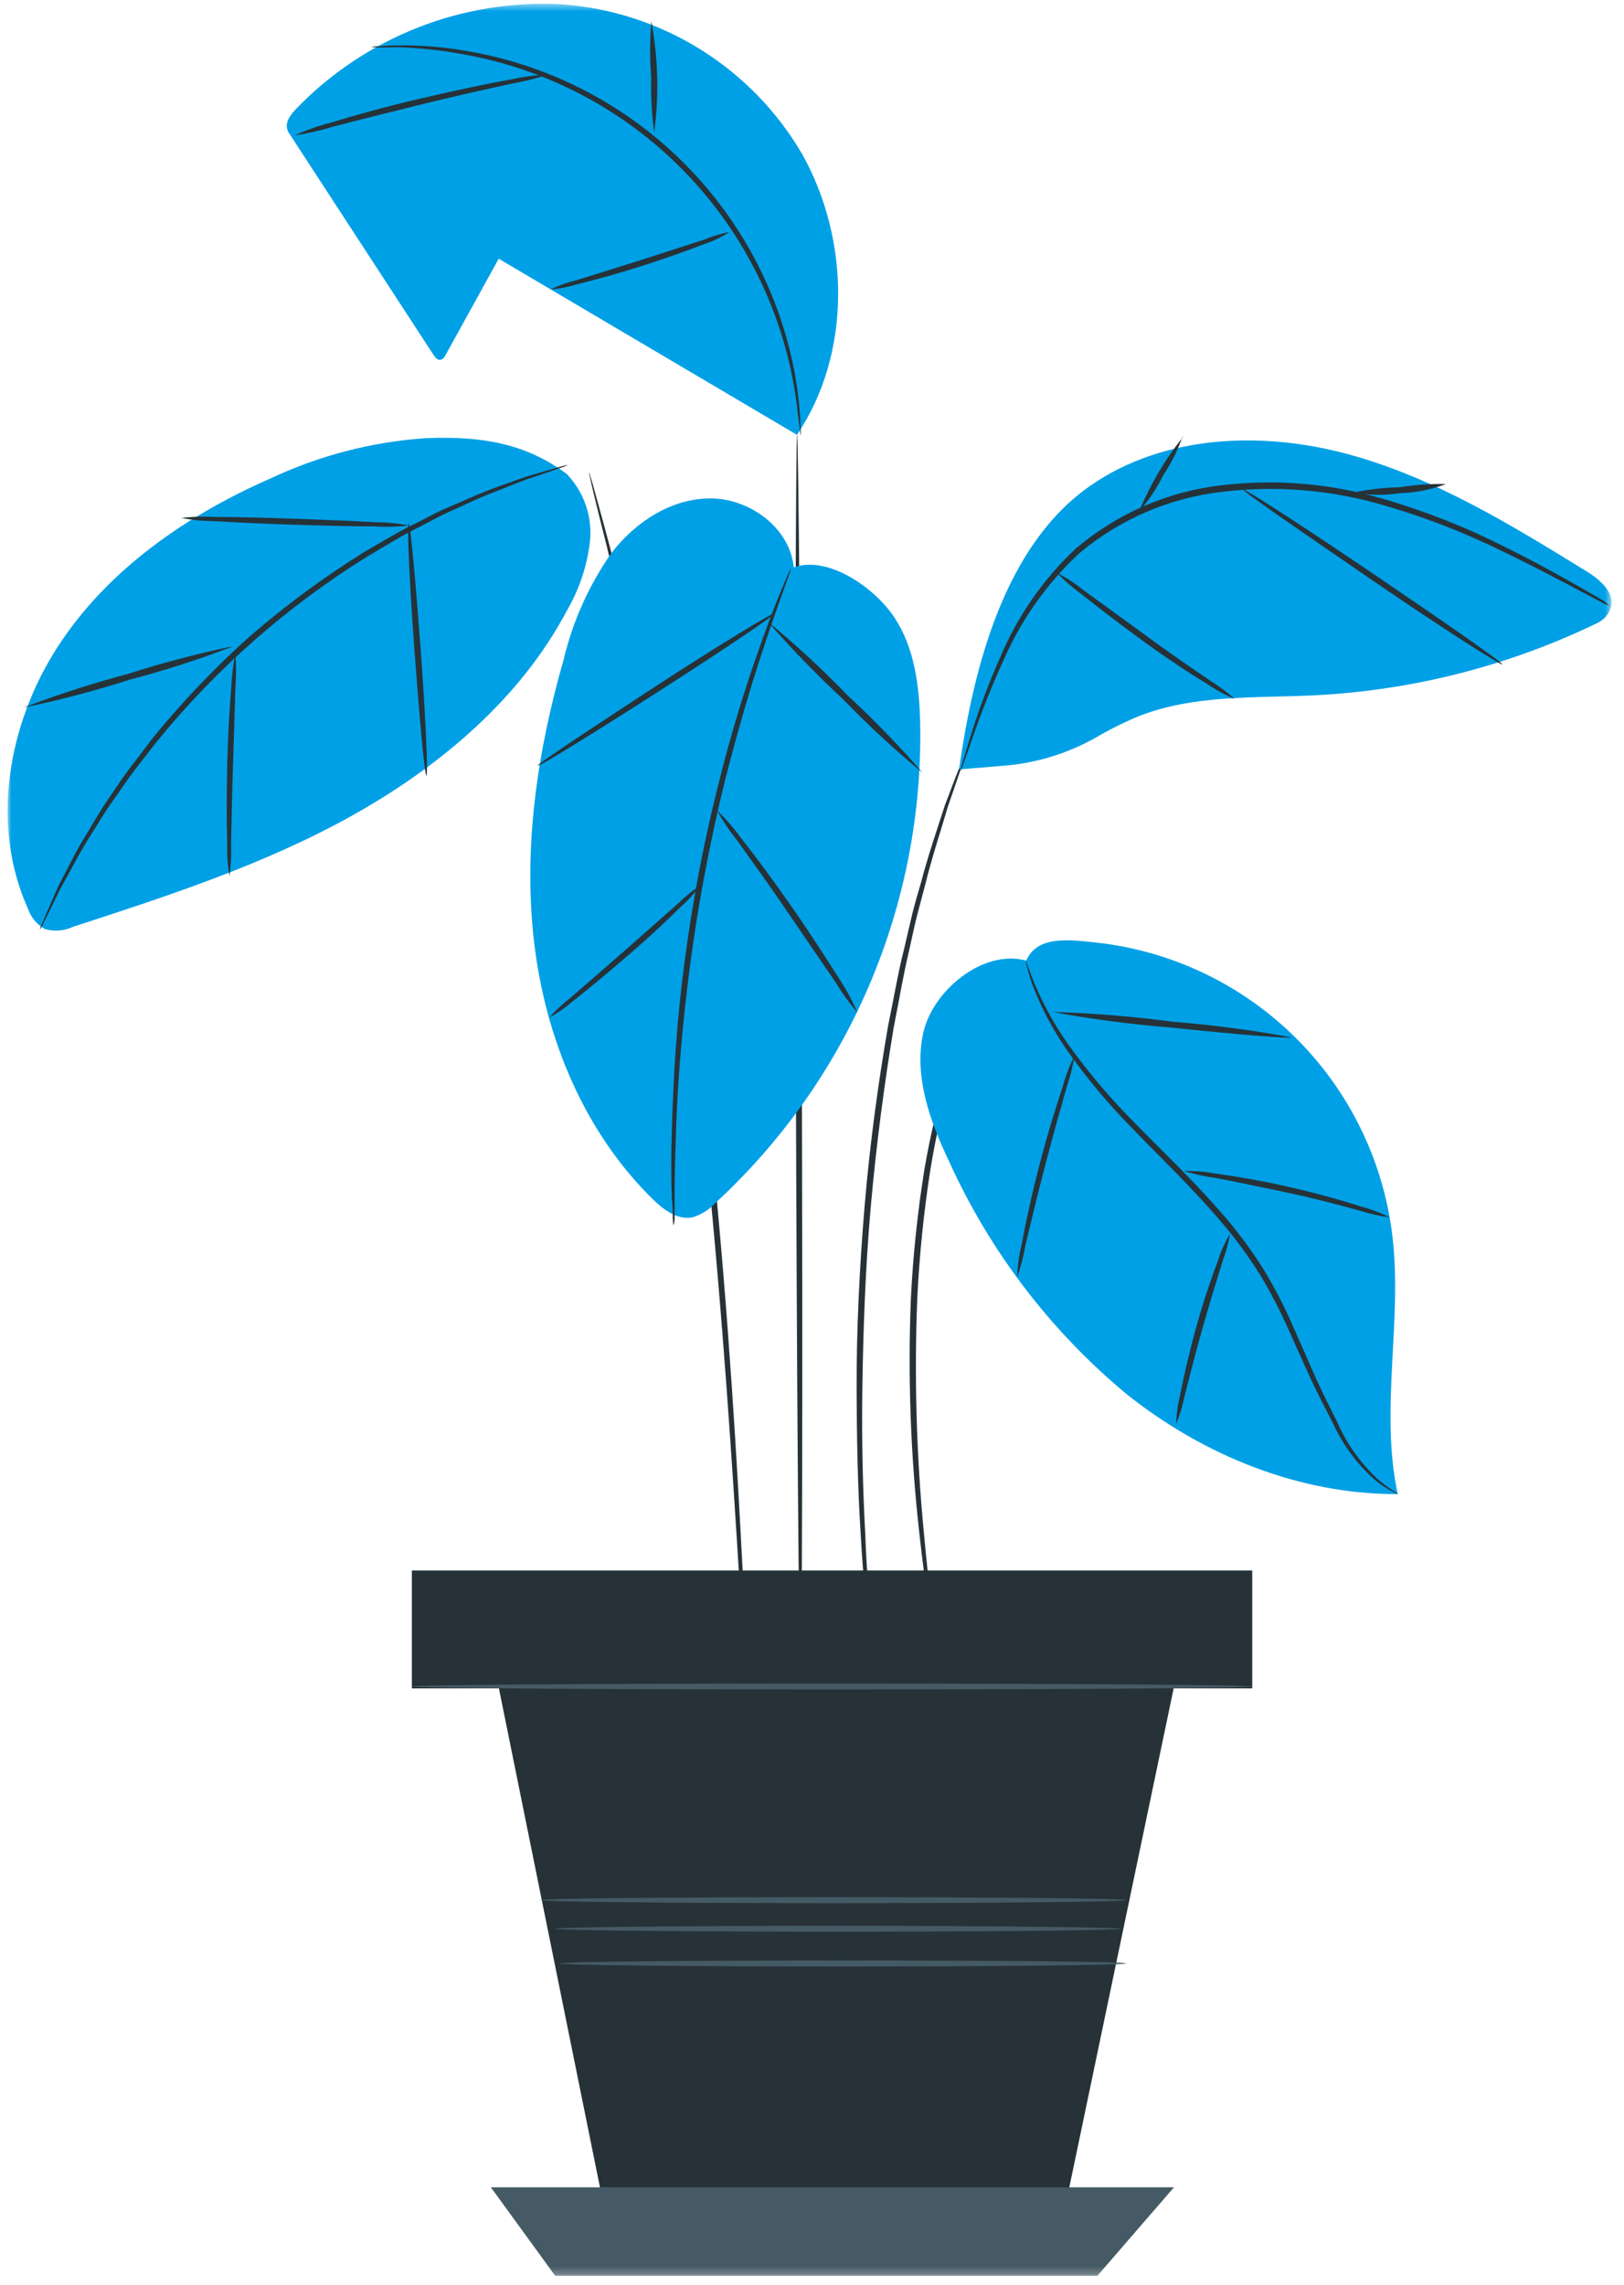 <svg width="214" height="301" viewBox="0 0 214 301" fill="none" xmlns="http://www.w3.org/2000/svg">
<g clip-path="url(#clip0_374_1918)">
<mask id="mask0_374_1918" style="mask-type:luminance" maskUnits="userSpaceOnUse" x="1" y="0" width="212" height="300">
<path d="M212.367 0.5H1.005V299.764H212.367V0.5Z" fill="white"/>
</mask>
<g mask="url(#mask0_374_1918)">
<path d="M164.806 207.046H54.45V222.217H164.806V207.046Z" fill="#263238"/>
<path d="M165.01 222.391H54.275V206.856H165.01V222.391ZM54.654 222.011H164.631V207.236H54.638L54.654 222.011Z" fill="#263238"/>
<path d="M64.684 217.154L80.563 295.524H139.351L154.695 222.201L64.684 217.154Z" fill="#263238"/>
<path d="M64.684 288.104L73.163 299.763H144.603L154.696 288.104H64.684Z" fill="#455A64"/>
<path d="M105.483 219.448C105.281 219.448 104.993 183.142 104.866 138.373C104.738 93.604 104.866 57.283 105.039 57.283C105.213 57.283 105.53 93.573 105.656 138.358C105.783 183.143 105.704 219.448 105.483 219.448Z" fill="#263238"/>
<path d="M130.067 128.598C130.007 128.888 129.911 129.169 129.782 129.436C129.513 130.053 129.197 130.828 128.785 131.793C128.564 132.298 128.326 132.868 128.078 133.486L127.334 135.542C127.081 136.286 126.797 137.124 126.496 137.9C126.195 138.675 125.958 139.655 125.674 140.605C124.361 145.038 123.33 149.55 122.589 154.115C121.722 159.713 121.149 165.353 120.872 171.012C120.464 181.308 120.753 191.619 121.741 201.875C122.105 205.815 122.448 208.995 122.722 211.193C122.833 212.237 122.924 213.075 122.991 213.739C123.032 214.033 123.032 214.331 122.991 214.625C122.89 214.344 122.822 214.052 122.789 213.755C122.678 213.091 122.535 212.268 122.378 211.24C122.014 209.057 121.57 205.877 121.143 201.938C119.987 191.661 119.615 181.312 120.032 170.979C120.316 165.288 120.913 159.616 121.82 153.99C122.603 149.403 123.692 144.873 125.079 140.432C125.395 139.499 125.648 138.581 125.965 137.743L126.867 135.387L127.675 133.346C127.943 132.729 128.228 132.175 128.466 131.669L129.589 129.375C129.716 129.098 129.877 128.837 130.067 128.598Z" fill="#263238"/>
<path d="M127.25 99.237C127.17 99.642 127.053 100.039 126.902 100.423L125.747 103.808L124.909 106.233C124.64 107.15 124.339 108.131 124.023 109.175C123.375 111.279 122.631 113.652 121.967 116.341C121.603 117.685 121.239 119.077 120.855 120.549C120.472 122.02 120.176 123.555 119.811 125.137C119.051 128.3 118.482 131.734 117.771 135.308C116.569 142.522 115.493 150.495 114.749 158.895C114.006 167.295 113.752 175.36 113.638 182.624C113.524 189.889 113.717 196.53 114.018 202.051C114.113 204.819 114.287 207.318 114.429 209.517C114.572 211.716 114.698 213.599 114.84 215.149C114.983 216.698 115.03 217.806 115.109 218.692C115.147 219.107 115.147 219.525 115.109 219.942C115.005 219.538 114.941 219.123 114.919 218.707C114.808 217.838 114.666 216.651 114.492 215.164C114.318 213.677 114.128 211.747 113.954 209.548C113.781 207.349 113.559 204.8 113.417 202.081C113.053 196.56 112.895 189.948 112.88 182.623C112.865 175.299 113.228 167.232 113.939 158.785C114.65 150.339 115.775 142.365 117.024 135.136C117.768 131.545 118.337 128.111 119.145 124.948C119.525 123.366 119.873 121.784 120.221 120.345C120.57 118.905 121.012 117.497 121.392 116.153C122.088 113.464 122.879 111.09 123.56 108.981L124.509 106.07C124.841 105.184 125.158 104.393 125.426 103.646C125.964 102.254 126.391 101.147 126.723 100.323C126.863 99.944 127.038 99.578 127.245 99.231L127.25 99.237Z" fill="#263238"/>
<path d="M98.569 225.872C98.552 225.729 98.552 225.586 98.569 225.444C98.578 225.025 98.547 224.607 98.474 224.195C98.395 223.04 98.284 221.426 98.142 219.447C97.873 215.205 97.509 209.197 97.031 201.761C96.081 186.843 94.689 166.215 92.174 143.53C90.892 132.188 89.405 121.383 87.855 111.654C87.032 106.782 86.273 102.159 85.451 97.828C84.628 93.497 83.869 89.492 83.062 85.837C82.255 82.183 81.48 78.876 80.879 75.981C80.278 73.087 79.613 70.603 79.107 68.579C78.601 66.554 78.237 65.019 77.953 63.831C77.842 63.326 77.751 62.929 77.684 62.613C77.641 62.474 77.614 62.331 77.605 62.185C77.672 62.31 77.72 62.443 77.748 62.581C77.843 62.898 77.969 63.289 78.111 63.783C78.414 64.907 78.855 66.457 79.393 68.43C79.931 70.403 80.627 72.923 81.307 75.818C81.987 78.713 82.889 81.988 83.601 85.657C84.313 89.327 85.278 93.314 86.085 97.632C86.892 101.95 87.667 106.602 88.569 111.47C90.151 121.231 91.733 132.036 92.967 143.379C95.482 166.08 96.779 186.724 97.586 201.661C97.997 209.144 98.282 215.187 98.441 219.363C98.519 221.42 98.583 223.018 98.63 224.189V225.438C98.628 225.585 98.608 225.73 98.569 225.872Z" fill="#263238"/>
<path d="M104.596 74.733C104.105 69.592 98.917 65.716 93.743 65.652C88.57 65.589 83.762 68.706 80.612 72.787C77.633 77.027 75.486 81.793 74.285 86.834C70.805 98.955 68.906 111.671 70.393 124.2C71.88 136.729 76.959 149.036 85.944 157.88C87.399 159.319 89.277 160.758 91.29 160.331C92.365 160.001 93.338 159.402 94.118 158.591C102.911 150.536 109.881 140.695 114.56 129.727C119.238 118.759 121.519 106.918 121.248 94.997C121.122 90.249 120.489 85.284 117.847 81.313C115.206 77.342 109.068 73.131 104.591 74.732" fill="#00A0E6"/>
<path d="M66.013 33.539L58.74 46.717C58.582 47.02 58.361 47.365 57.997 47.397C57.633 47.428 57.332 47.064 57.127 46.748L37.886 17.229L42.315 14.714L66.013 33.539Z" fill="#00A0E6"/>
<path d="M105.039 57.284L39.42 18.558C38.713 18.249 38.148 17.684 37.839 16.976C37.585 16.012 38.313 15.078 39.009 14.35C43.521 9.671 48.987 6.018 55.036 3.64C61.085 1.261 67.576 0.213 74.066 0.567C80.544 1.042 86.809 3.086 92.322 6.523C97.833 9.96 102.426 14.686 105.704 20.294C112.032 31.608 112.253 46.57 104.997 57.312" fill="#00A0E6"/>
<path d="M48.881 6.203C49.16 6.128 49.447 6.091 49.736 6.092C50.305 6.092 51.144 5.965 52.219 5.981C55.267 5.929 58.312 6.166 61.315 6.688C71.326 8.341 80.652 12.835 88.182 19.636C95.712 26.437 101.13 35.258 103.79 45.05C104.589 47.997 105.118 51.009 105.372 54.051C105.483 55.111 105.467 55.949 105.498 56.519C105.542 56.807 105.542 57.1 105.498 57.389C105.498 57.389 105.356 56.202 105.087 54.083C103.791 42.584 98.821 31.811 90.916 23.361C83.011 14.911 72.591 9.236 61.204 7.179C58.234 6.619 55.224 6.296 52.203 6.214C51.096 6.268 49.987 6.265 48.881 6.203Z" fill="#263238"/>
<path d="M96.148 30.549C95.119 31.216 94.008 31.748 92.843 32.131C90.738 32.953 87.827 33.997 84.554 35.042C81.28 36.086 78.226 36.908 76.106 37.431C74.944 37.793 73.745 38.026 72.531 38.127C73.63 37.6 74.781 37.192 75.966 36.908L84.318 34.298L92.655 31.61C93.782 31.144 94.952 30.789 96.148 30.549Z" fill="#263238"/>
<path d="M85.824 2.802C86.73 7.639 86.859 12.589 86.204 17.466C85.876 15.04 85.744 12.59 85.809 10.142C85.619 7.699 85.624 5.244 85.824 2.802Z" fill="#263238"/>
<path d="M38.852 17.829C40.381 17.13 41.97 16.569 43.599 16.152C46.589 15.235 50.733 14.065 55.369 12.989C60.004 11.913 64.212 11.011 67.297 10.474C68.942 10.112 70.614 9.885 72.296 9.794C70.694 10.326 69.055 10.739 67.392 11.028C64.355 11.693 60.163 12.61 55.544 13.749C50.924 14.889 46.764 15.932 43.758 16.723C42.151 17.209 40.513 17.58 38.854 17.834L38.852 17.829Z" fill="#263238"/>
<path d="M74.841 62.552C69.209 58.28 63.224 57.442 56.154 57.712C49.066 58.185 42.129 59.977 35.699 62.995C24.625 67.836 14.232 74.986 7.635 85.143C1.039 95.3 -1.287 108.635 3.665 119.645C4.049 120.801 4.85 121.77 5.911 122.366C7.139 122.721 8.454 122.62 9.613 122.081C22.19 117.984 34.924 113.84 46.441 107.401C57.957 100.961 68.591 92.038 74.746 80.348C76.342 77.593 77.359 74.54 77.735 71.378C77.907 69.793 77.737 68.19 77.238 66.675C76.738 65.161 75.921 63.771 74.841 62.599" fill="#00A0E6"/>
<path d="M74.837 61.223C74.554 61.388 74.25 61.516 73.934 61.602L71.293 62.505L69.395 63.137C68.699 63.39 67.956 63.706 67.165 64.007C65.583 64.655 63.716 65.303 61.771 66.237L58.686 67.645C57.627 68.136 56.551 68.756 55.428 69.322C53.133 70.445 50.824 71.868 48.372 73.324C37.825 79.866 28.442 88.121 20.609 97.749C18.869 99.995 17.145 102.116 15.753 104.235C15.025 105.279 14.297 106.255 13.665 107.256L11.877 110.135C10.69 111.953 9.82 113.694 8.982 115.197C8.571 115.957 8.174 116.637 7.827 117.301L6.958 119.105L5.725 121.607C5.596 121.907 5.437 122.192 5.251 122.461C5.318 122.142 5.43 121.833 5.583 121.544L6.694 118.981C6.932 118.412 7.216 117.811 7.502 117.131C7.788 116.451 8.198 115.77 8.594 114.995C9.402 113.414 10.255 111.689 11.41 109.854L13.166 106.925C13.783 105.915 14.51 104.916 15.222 103.856C16.598 101.705 18.386 99.569 20.063 97.29C23.998 92.454 28.309 87.937 32.956 83.78C37.674 79.702 42.704 76 48 72.707C50.484 71.267 52.825 69.843 55.135 68.752C56.274 68.182 57.35 67.581 58.441 67.091L61.604 65.731C63.383 64.923 65.204 64.21 67.059 63.595C67.867 63.311 68.641 63.011 69.321 62.787L71.252 62.218L73.941 61.443C74.237 61.352 74.538 61.278 74.843 61.222L74.837 61.223Z" fill="#263238"/>
<path d="M30.799 85.094C26.316 86.831 21.736 88.309 17.084 89.523C12.502 90.995 7.845 92.22 3.132 93.193C7.627 91.474 12.211 89.996 16.863 88.763C21.441 87.294 26.094 86.07 30.802 85.094H30.799Z" fill="#263238"/>
<path d="M30.245 115.383C29.997 113.973 29.896 112.542 29.942 111.112C29.864 108.47 29.848 104.784 29.942 100.781C30.037 96.778 30.259 93.093 30.48 90.451C30.531 89.019 30.711 87.595 31.017 86.195C31.144 87.621 31.144 89.056 31.017 90.482C30.938 93.377 30.827 96.904 30.701 100.796C30.575 104.688 30.511 108.216 30.448 111.111C30.499 112.538 30.432 113.967 30.245 115.383Z" fill="#263238"/>
<path d="M56.19 102.174C55.969 102.174 55.288 94.755 54.608 85.579C53.928 76.403 53.627 68.953 53.849 68.936C54.07 68.92 54.751 76.34 55.431 85.532C56.11 94.724 56.411 102.163 56.19 102.174Z" fill="#263238"/>
<path d="M23.886 68.215C25.346 68.054 26.817 68.012 28.284 68.089C31.005 68.089 34.749 68.184 38.883 68.326C43.017 68.469 46.793 68.629 49.466 68.785C50.937 68.791 52.403 68.934 53.848 69.212C52.389 69.394 50.916 69.437 49.45 69.338C46.745 69.338 42.995 69.243 38.851 69.117C34.706 68.991 30.941 68.801 28.268 68.642C26.797 68.636 25.33 68.493 23.886 68.215Z" fill="#263238"/>
<path d="M88.746 161.423C88.695 161.125 88.663 160.823 88.651 160.521C88.663 159.66 88.626 158.799 88.54 157.942C88.445 155.712 88.413 152.453 88.54 148.447C88.666 144.441 88.872 139.667 89.348 134.4C89.823 129.132 90.597 123.326 91.657 117.299C92.716 111.271 94.046 105.593 95.394 100.466C96.743 95.34 98.178 90.784 99.491 86.989C100.804 83.193 101.927 80.171 102.797 78.1L103.794 75.727C103.899 75.445 104.031 75.174 104.19 74.919C104.153 75.214 104.074 75.502 103.952 75.773C103.715 76.422 103.43 77.213 103.083 78.21C102.308 80.314 101.247 83.367 100.014 87.163C98.781 90.959 97.436 95.532 96.091 100.641C94.747 105.75 93.512 111.449 92.437 117.441C91.361 123.433 90.618 129.211 90.08 134.462C89.542 139.714 89.242 144.476 89.099 148.462C88.957 152.448 88.878 155.692 88.897 157.957V160.536C88.883 160.837 88.832 161.135 88.746 161.423Z" fill="#263238"/>
<path d="M92.236 116.654C91.474 117.701 90.598 118.662 89.626 119.518C87.918 121.211 85.513 123.489 82.758 125.845C80.002 128.202 77.442 130.353 75.543 131.825C74.569 132.672 73.509 133.414 72.38 134.04C73.241 133.065 74.195 132.175 75.227 131.383L82.267 125.26L89.275 119.075C90.184 118.177 91.174 117.365 92.233 116.65L92.236 116.654Z" fill="#263238"/>
<path d="M112.981 133.375C111.948 132.167 111.018 130.876 110.197 129.515C108.394 126.905 106.179 123.647 103.711 120.02C101.243 116.394 98.964 113.253 97.099 110.656C96.109 109.41 95.221 108.088 94.441 106.701C95.601 107.812 96.66 109.024 97.605 110.323C99.423 112.633 101.861 115.892 104.423 119.578C106.986 123.264 109.171 126.681 110.75 129.18C111.614 130.509 112.361 131.912 112.981 133.372V133.375Z" fill="#263238"/>
<path d="M102.098 80.775C102.224 80.948 95.331 85.6 86.69 91.136C78.05 96.673 70.981 101.035 70.871 100.849C70.761 100.664 77.658 96.102 86.279 90.472C94.9 84.841 101.991 80.585 102.098 80.775Z" fill="#263238"/>
<path d="M121.55 101.768C117.892 98.751 114.406 95.529 111.11 92.119C107.633 88.899 104.332 85.493 101.223 81.917C104.882 84.935 108.368 88.156 111.664 91.567C115.145 94.781 118.446 98.187 121.55 101.768Z" fill="#263238"/>
<path d="M126.443 101.34L132.376 100.85C136.573 100.501 140.645 99.254 144.319 97.196C146.117 96.14 147.982 95.205 149.903 94.396C157.227 91.454 165.39 91.972 173.269 91.58C186.17 90.931 198.809 87.702 210.44 82.085C211.11 81.774 211.664 81.259 212.022 80.614C213.24 78.399 210.978 76.422 209.032 75.235C199.05 69.082 188.894 62.864 177.583 59.811C166.272 56.758 153.426 57.264 143.777 63.908C132.434 71.707 128.305 87.732 126.376 101.352" fill="#00A0E6"/>
<path d="M212.201 79.857C211.851 79.744 211.517 79.59 211.204 79.398L208.388 77.927C205.951 76.646 202.455 74.764 198.026 72.627C192.869 70.09 187.493 68.02 181.966 66.442C175.216 64.511 168.15 63.941 161.179 64.765C154.186 65.536 147.579 68.366 142.196 72.896C137.999 76.804 134.64 81.524 132.324 86.77C130.707 90.297 129.271 93.904 128.021 97.578C127.594 98.812 127.23 99.808 126.977 100.552C126.877 100.911 126.733 101.256 126.549 101.58C126.619 101.217 126.709 100.858 126.818 100.504C127.055 99.745 127.355 98.732 127.735 97.483C128.871 93.754 130.233 90.098 131.817 86.535C134.088 81.15 137.46 76.299 141.716 72.293C147.179 67.631 153.911 64.711 161.047 63.909C168.129 63.072 175.307 63.674 182.15 65.678C187.699 67.28 193.085 69.398 198.238 72.005C202.652 74.188 206.148 76.166 208.521 77.526L211.258 79.108C211.593 79.331 211.908 79.581 212.201 79.857Z" fill="#263238"/>
<path d="M197.979 87.514C197.853 87.704 190.069 82.767 180.688 76.33C171.307 69.894 163.698 64.672 163.819 64.482C163.94 64.292 171.729 69.322 181.11 75.682C190.491 82.041 198.105 87.339 197.979 87.514Z" fill="#263238"/>
<path d="M190.543 63.753C188.611 64.491 186.568 64.897 184.5 64.955C182.454 65.269 180.369 65.243 178.33 64.876C180.334 64.455 182.374 64.222 184.421 64.18C186.445 63.855 188.494 63.712 190.543 63.753Z" fill="#263238"/>
<path d="M155.82 57.52C155.197 59.317 154.34 61.024 153.274 62.598C152.435 64.315 151.372 65.912 150.11 67.346C151.56 63.837 153.498 60.551 155.868 57.585L155.82 57.52Z" fill="#263238"/>
<path d="M162.75 92.086C161.446 91.537 160.202 90.86 159.032 90.066C156.786 88.705 153.765 86.712 150.537 84.371C147.31 82.03 144.463 79.799 142.406 78.185C141.275 77.36 140.216 76.439 139.242 75.433C140.5 76.079 141.687 76.853 142.786 77.743L151.043 83.739C154.207 86.08 157.229 88.12 159.38 89.597C160.57 90.337 161.697 91.172 162.75 92.096V92.086Z" fill="#263238"/>
<path d="M135.16 126.509C129.512 125.006 122.789 130.511 121.618 136.238C120.447 141.966 122.599 147.818 125.114 153.086C130.495 164.907 138.483 175.357 148.48 183.648C158.589 191.701 171.26 196.858 184.184 196.794C181.795 185.72 184.816 174.109 183.488 162.845C182.311 152.932 177.811 143.71 170.721 136.682C163.63 129.655 154.369 125.236 144.445 124.147C140.838 123.768 136.668 123.198 135.223 126.536" fill="#00A0E6"/>
<path d="M184.184 196.796C183.906 196.701 183.64 196.573 183.393 196.416C182.641 196.018 181.931 195.546 181.272 195.008C178.902 192.943 176.998 190.398 175.688 187.541C174.802 185.801 173.79 183.905 172.809 181.799C171.828 179.693 170.831 177.432 169.772 175.075C168.677 172.606 167.428 170.208 166.034 167.894C164.498 165.437 162.78 163.1 160.893 160.902C157.017 156.356 152.873 152.438 149.277 148.69C146.024 145.407 143.061 141.85 140.418 138.059C138.659 135.483 137.204 132.713 136.084 129.802C135.793 129.004 135.544 128.191 135.34 127.365C135.256 127.085 135.192 126.8 135.151 126.511C135.229 126.511 135.546 127.665 136.369 129.674C137.579 132.513 139.09 135.212 140.877 137.727C143.558 141.443 146.536 144.935 149.783 148.167C153.405 151.869 157.582 155.793 161.489 160.379C163.4 162.61 165.134 164.984 166.678 167.482C168.079 169.824 169.327 172.253 170.415 174.755L173.389 181.51C174.338 183.598 175.319 185.512 176.189 187.267C177.419 190.094 179.211 192.639 181.457 194.75C183.124 196.195 184.231 196.717 184.184 196.796Z" fill="#263238"/>
<path d="M154.982 187.572C155.018 186.291 155.193 185.018 155.504 183.775C155.947 181.452 156.675 178.254 157.639 174.774C158.604 171.294 159.68 168.193 160.518 165.978C160.908 164.75 161.438 163.572 162.1 162.466C161.881 163.728 161.542 164.968 161.09 166.168C160.394 168.414 159.429 171.53 158.448 174.995C157.468 178.46 156.677 181.607 156.092 183.901C155.835 185.156 155.464 186.385 154.981 187.571L154.982 187.572Z" fill="#263238"/>
<path d="M183.124 160.347C181.771 160.167 180.436 159.865 179.137 159.445C176.701 158.796 173.348 157.863 169.642 157.087C165.937 156.311 162.492 155.584 160.008 155.125C158.657 154.944 157.322 154.648 156.021 154.24C157.39 154.208 158.758 154.319 160.103 154.572C162.602 154.904 166.052 155.474 169.8 156.327C173.549 157.181 176.919 158.13 179.295 158.906C180.617 159.254 181.9 159.735 183.123 160.346L183.124 160.347Z" fill="#263238"/>
<path d="M134.021 168.257C134.077 166.775 134.284 165.301 134.638 163.859C135.128 161.17 135.92 157.452 136.98 153.403C138.039 149.353 139.163 145.726 140.033 143.136C140.416 141.709 140.946 140.325 141.615 139.007C141.359 140.466 140.994 141.905 140.523 143.31C139.78 145.936 138.735 149.637 137.695 153.613C136.655 157.589 135.765 161.317 135.132 163.991C134.884 165.443 134.512 166.872 134.021 168.262V168.257Z" fill="#263238"/>
<path d="M170.169 136.633C170.169 136.835 163.082 136.27 154.349 135.351C149.099 134.931 143.874 134.244 138.693 133.295C143.985 133.449 149.265 133.877 154.512 134.577C159.763 134.999 164.988 135.685 170.169 136.633Z" fill="#263238"/>
<path d="M165.01 222.137C165.01 222.358 140.221 222.533 109.642 222.533C79.064 222.533 54.275 222.358 54.275 222.137C54.275 221.916 79.048 221.741 109.642 221.741C140.237 221.741 165.01 221.932 165.01 222.137Z" fill="#455A64"/>
<path d="M147.752 254.046C147.752 254.248 131.046 254.441 110.449 254.441C89.853 254.441 73.148 254.251 73.148 254.046C73.148 253.841 89.853 253.65 110.449 253.65C131.046 253.65 147.752 253.872 147.752 254.046Z" fill="#455A64"/>
<path d="M148.402 258.618C148.402 258.839 131.697 259.014 111.1 259.014C90.503 259.014 73.798 258.84 73.798 258.618C73.798 258.395 90.503 258.222 111.1 258.222C131.697 258.222 148.402 258.38 148.402 258.618Z" fill="#455A64"/>
<path d="M148.4 250.281C148.4 250.502 131.127 250.676 109.814 250.676C88.501 250.676 71.228 250.502 71.228 250.281C71.228 250.06 88.501 249.885 109.814 249.885C131.127 249.885 148.4 250.059 148.4 250.281Z" fill="#455A64"/>
</g>
</g>
<defs>
<clipPath id="clip0_374_1918">
<rect width="213" height="300" fill="white" transform="translate(0.5 0.5)"/>
</clipPath>
</defs>
</svg>
